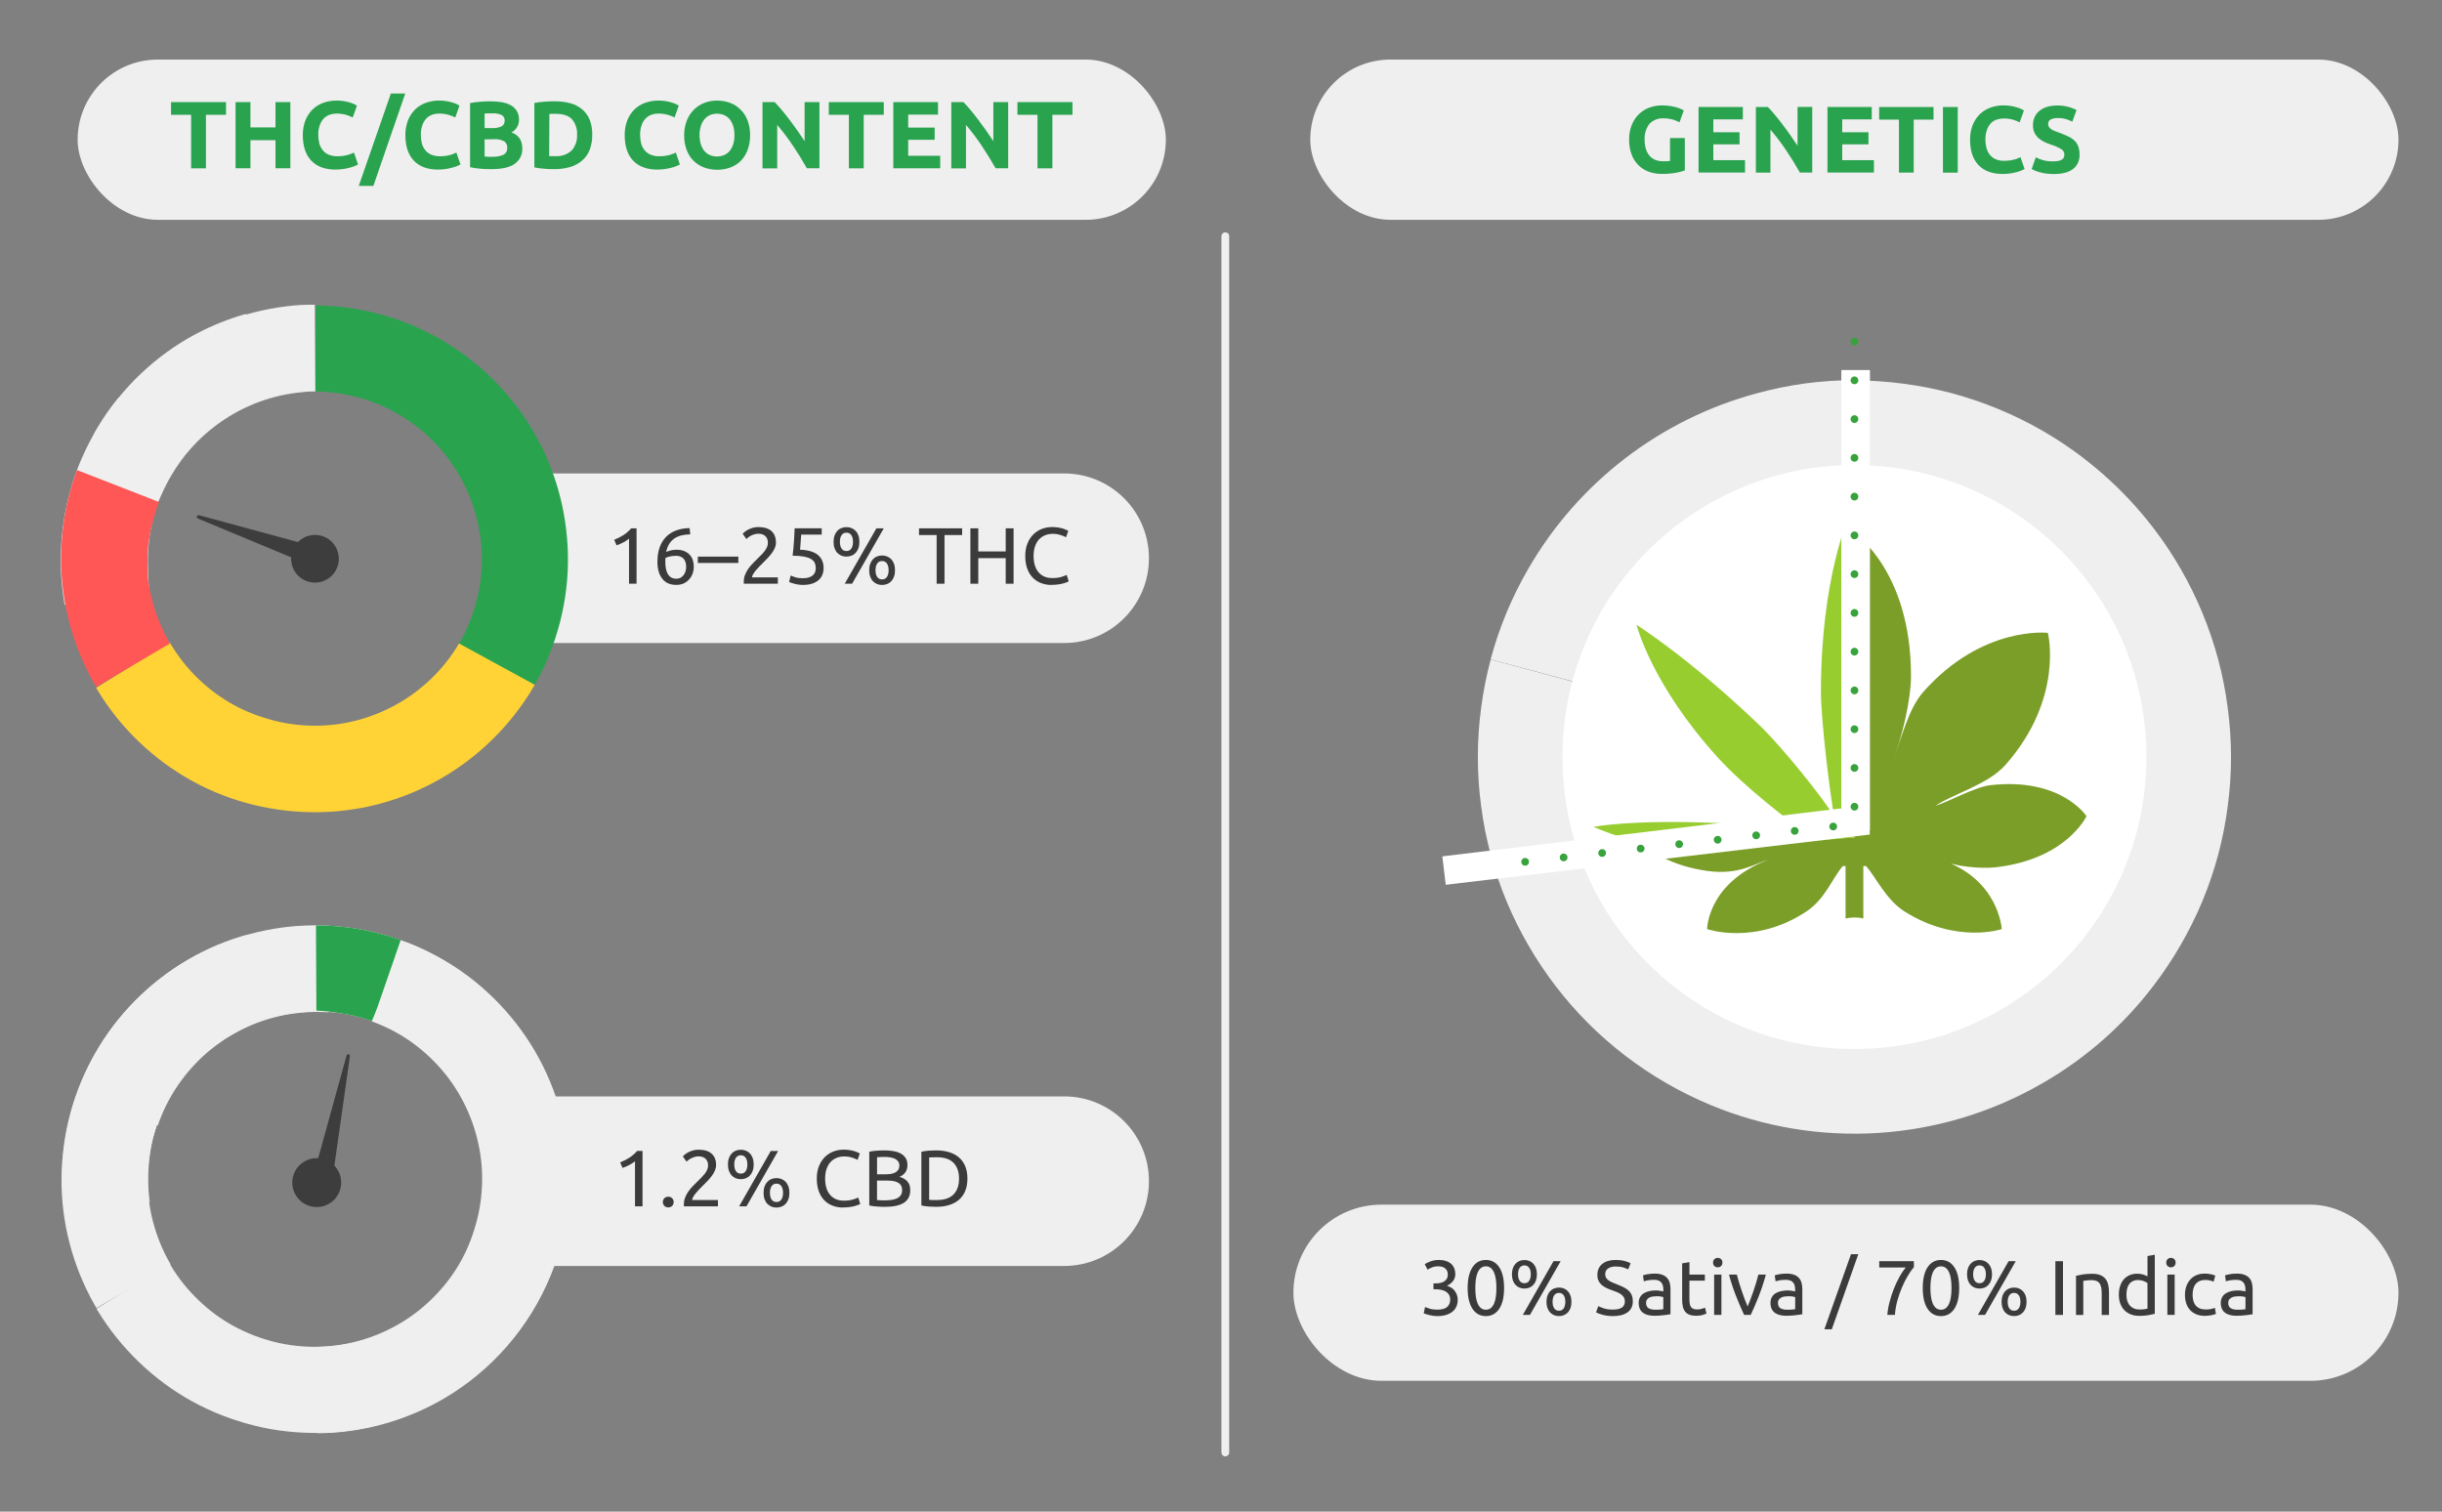 <?xml version="1.0" encoding="UTF-8"?>
<svg id="_Слой_1" data-name="Слой 1" xmlns="http://www.w3.org/2000/svg" width="630" height="390" xmlns:xlink="http://www.w3.org/1999/xlink" viewBox="0 0 630 390">
  <rect x="0" y="0" width="630" height="390" fill="#808080" stroke="none"/>
  <defs>
    <style>
      .cls-1 {
        clip-path: url(#clippath);
      }

      .cls-2, .cls-3, .cls-4 {
        fill: none;
      }

      .cls-2, .cls-5, .cls-6, .cls-7, .cls-8, .cls-9, .cls-10, .cls-11, .cls-12, .cls-13 {
        stroke-width: 0px;
      }

      .cls-14, .cls-11 {
        fill: #efefef;
      }

      .cls-15 {
        clip-path: url(#clippath-1);
      }

      .cls-16 {
        clip-path: url(#clippath-4);
      }

      .cls-17 {
        clip-path: url(#clippath-3);
      }

      .cls-18 {
        clip-path: url(#clippath-2);
      }

      .cls-19 {
        clip-path: url(#clippath-7);
      }

      .cls-20 {
        clip-path: url(#clippath-8);
      }

      .cls-21 {
        clip-path: url(#clippath-6);
      }

      .cls-22 {
        clip-path: url(#clippath-5);
      }

      .cls-23 {
        clip-path: url(#clippath-9);
      }

      .cls-3 {
        stroke: #efefef;
      }

      .cls-3, .cls-4 {
        stroke-linecap: round;
        stroke-linejoin: round;
        stroke-width: 2px;
      }

      .cls-4 {
        stroke: #38a23c;
        stroke-dasharray: 0 10;
      }

      .cls-5 {
        fill: #7b9e28;
      }

      .cls-6 {
        fill: #2aa34f;
      }

      .cls-7 {
        fill: #3b3b3b;
      }

      .cls-8 {
        fill: #3d3d3d;
      }

      .cls-9 {
        fill: #98cd30;
      }

      .cls-10 {
        fill: #fff;
      }

      .cls-12 {
        fill: #ffd335;
      }

      .cls-13 {
        fill: #ff5656;
      }
    </style>
    <clipPath id="clippath">
      <path class="cls-11" d="M81.65,347.51c5.68-.03,11.3-1.17,16.55-3.35,1.74-.73,3.44-1.58,5.07-2.53,1.63-.96,3.2-2.01,4.69-3.17,3-2.31,5.69-5,8-8,1.14-1.5,2.18-3.08,3.12-4.72.93-1.64,1.76-3.34,2.48-5.09,1.44-3.5,2.41-7.17,2.88-10.92.24-1.87.35-3.76.34-5.65,0-3.78-.52-7.55-1.53-11.2-.49-1.82-1.11-3.61-1.83-5.36-.73-1.74-1.58-3.43-2.53-5.06-.95-1.63-2.01-3.2-3.17-4.69-2.31-3-5-5.69-8-8-1.51-1.14-3.09-2.18-4.73-3.12-1.64-.94-3.34-1.76-5.09-2.48-3.49-1.45-7.17-2.42-10.92-2.88-1.89-.23-3.8-.32-5.71-.29-5.68.04-11.3,1.18-16.55,3.36-5.24,2.2-10,5.41-14,9.45-5.35,5.38-9.2,12.08-11.15,19.41-.45,1.83-.79,3.69-1,5.56-.24,1.87-.35,3.76-.34,5.65,0,1.89.14,3.78.39,5.65l-22,3c-.38-2.83-.58-5.69-.59-8.55-.09-11.49,2.86-22.8,8.54-32.79,1.42-2.48,2.99-4.87,4.72-7.15,1.74-2.27,3.62-4.43,5.63-6.46,2.01-2.03,4.15-3.93,6.41-5.68,4.52-3.51,9.49-6.41,14.77-8.63,5.29-2.19,10.83-3.7,16.5-4.49,2.83-.38,5.69-.58,8.55-.59,14.42-.04,28.45,4.65,39.94,13.35,2.27,1.74,4.43,3.62,6.46,5.63,4.07,4.03,7.59,8.57,10.48,13.51,2.88,4.94,5.1,10.25,6.6,15.77.76,2.76,1.33,5.57,1.72,8.4.38,2.83.58,5.69.59,8.55.04,5.74-.68,11.45-2.14,17-.73,2.76-1.64,5.48-2.73,8.12-5.47,13.35-15.17,24.52-27.62,31.8-4.95,2.88-10.25,5.1-15.78,6.6-5.52,1.52-11.22,2.3-16.94,2.3"/>
    </clipPath>
    <clipPath id="clippath-1">
      <path class="cls-2" d="M118.87,326.09c2.86-4.92,4.74-10.35,5.52-15.99.26-1.87.4-3.76.4-5.65,0-1.89-.11-3.78-.35-5.66-.24-1.87-.6-3.73-1.08-5.56-.48-1.83-1.08-3.62-1.78-5.38-1.44-3.49-3.33-6.79-5.61-9.8-2.28-3.02-4.95-5.72-7.94-8.04-1.5-1.16-3.07-2.21-4.7-3.15-4.91-2.86-10.33-4.74-15.96-5.52-1.87-.32-3.76-.52-5.66-.59-1.89.06-3.78.24-5.64.54-3.76.47-7.45,1.44-10.96,2.86-5.26,2.16-10.05,5.33-14.1,9.32-2.68,2.66-5,5.66-6.88,8.94-.95,1.62-1.8,3.31-2.54,5.04-.73,1.76-1.34,3.57-1.83,5.41-.5,1.82-.88,3.67-1.14,5.55-.26,1.87-.4,3.76-.4,5.65,0,1.89.11,3.78.35,5.66.47,3.76,1.44,7.45,2.86,10.96.72,1.75,1.55,3.45,2.49,5.1,1.88,3.28,4.17,6.31,6.83,9.01,1.33,1.34,2.74,2.59,4.23,3.75,1.5,1.15,3.07,2.21,4.7,3.15,1.62.95,3.31,1.8,5.04,2.54l-8.61,20.49c-2.63-1.11-5.19-2.4-7.65-3.84-4.95-2.89-9.49-6.42-13.5-10.51-2.01-2.03-3.89-4.2-5.61-6.48-1.73-2.28-3.31-4.66-4.72-7.15-1.42-2.48-2.67-5.05-3.76-7.7-4.35-10.65-5.82-22.25-4.27-33.64,1.59-11.39,6.11-22.16,13.14-31.27,5.28-6.79,11.84-12.48,19.31-16.74,2.48-1.42,5.06-2.68,7.7-3.77,10.64-4.36,22.25-5.83,33.64-4.26,2.83.39,5.63.97,8.38,1.73,5.53,1.48,10.83,3.71,15.76,6.62,2.46,1.43,4.82,3.03,7.07,4.78,2.26,1.75,4.41,3.65,6.42,5.68,4.02,4.07,7.49,8.66,10.32,13.63,2.86,4.96,5.03,10.29,6.47,15.83,2.21,8.32,2.73,16.99,1.55,25.51-.39,2.83-.97,5.63-1.73,8.38-1.48,5.53-3.71,10.83-6.62,15.76"/>
    </clipPath>
    <clipPath id="clippath-2">
      <path class="cls-2" d="M39.88,291.16c-.57,1.8-1.02,3.64-1.35,5.5-.33,1.86-.53,3.74-.61,5.63-.09,1.89-.05,3.78.11,5.66.16,1.88.45,3.75.85,5.6.82,3.69,2.13,7.26,3.87,10.61.87,1.68,1.85,3.3,2.93,4.85,1.09,1.54,2.27,3.02,3.55,4.41,1.28,1.39,2.64,2.7,4.08,3.92,1.44,1.22,2.97,2.34,4.56,3.36,1.6,1.02,3.27,1.93,5,2.72,1.71.8,3.48,1.48,5.28,2.05,1.8.57,3.63,1.02,5.49,1.35,1.86.33,3.74.53,5.63.61,1.89.09,3.78.05,5.66-.11,5.65-.5,11.15-2.1,16.18-4.73,1.68-.87,3.3-1.85,4.85-2.93,1.55-1.08,3.02-2.27,4.41-3.55,1.39-1.28,2.7-2.64,3.92-4.08,1.22-1.44,2.34-2.97,3.36-4.56,1.02-1.6,1.93-3.27,2.72-5,.78-1.72,1.45-3.48,2-5.28.57-1.8,1.02-3.63,1.35-5.49.33-1.86.54-3.74.62-5.63.08-1.89.05-3.78-.11-5.66-.68-7.57-3.32-14.83-7.66-21.06-1.08-1.55-2.27-3.02-3.55-4.41-2.55-2.79-5.46-5.24-8.64-7.28-1.6-1.02-3.27-1.93-5-2.72-1.71-.8-3.47-1.48-5.27-2.05-1.8-.57-3.64-1.02-5.5-1.35l3.95-21.85c2.81.51,5.59,1.19,8.32,2.05,2.73.86,5.4,1.89,8,3.1,2.59,1.2,5.1,2.58,7.51,4.12,4.82,3.08,9.22,6.78,13.08,11,1.93,2.11,3.72,4.34,5.37,6.68,1.64,2.35,3.12,4.8,4.43,7.34,3.98,7.62,6.42,15.96,7.16,24.53.46,5.7.2,11.44-.77,17.08-.49,2.81-1.16,5.59-2,8.32-1.71,5.46-4.14,10.67-7.22,15.5-3.08,4.82-6.78,9.22-11,13.08-2.11,1.93-4.34,3.72-6.68,5.37-4.71,3.28-9.82,5.93-15.2,7.9-2.68.99-5.43,1.79-8.22,2.41-5.58,1.24-11.29,1.73-17,1.46-5.72-.24-11.39-1.24-16.84-3-2.73-.85-5.41-1.88-8-3.09-5.19-2.41-10.04-5.51-14.41-9.21-2.19-1.84-4.25-3.82-6.18-5.93-1.93-2.1-3.73-4.33-5.37-6.67-3.3-4.68-5.98-9.77-7.98-15.14-.99-2.68-1.79-5.43-2.41-8.22-1.24-5.58-1.73-11.29-1.46-17,.24-5.72,1.24-11.39,3-16.84"/>
    </clipPath>
    <clipPath id="clippath-3">
      <path class="cls-2" d="M121.99,289.4c-1.3-3.55-3.06-6.92-5.25-10-1.09-1.54-2.28-3.01-3.56-4.4-2.56-2.79-5.48-5.22-8.68-7.23-1.61-1.01-3.28-1.91-5-2.7-1.72-.78-3.48-1.45-5.28-2-1.81-.56-3.65-1-5.51-1.32-1.86-.32-3.74-.52-5.63-.6-3.27-.13-2.16-.17-5.66.14-1.88.17-3.75.46-5.59.88-1.84.43-3.65.97-5.42,1.62-1.77.62-3.49,1.36-5.16,2.21-1.67.9-3.29,1.9-4.83,3-1.55,1.09-3.02,2.28-4.41,3.56-1.39,1.28-2.69,2.65-3.9,4.1-1.21,1.45-2.31,2.98-3.32,4.58-1.01,1.61-1.91,3.28-2.7,5-.78,1.72-1.45,3.48-2,5.28-.57,1.79-1.03,3.63-1.36,5.48-.32,1.86-.52,3.74-.6,5.63-.07,1.89-.03,3.78.14,5.66.17,1.88.47,3.75.88,5.59.43,1.84.97,3.65,1.62,5.42,1.3,3.55,3.06,6.92,5.25,10,1.09,1.54,2.28,3.01,3.56,4.4,2.56,2.79,5.48,5.22,8.68,7.23,1.61,1.01,3.28,1.91,5,2.7,3.42,1.6,7.05,2.73,10.77,3.37,1.86.32,3.74.52,5.62.6,1.89.07,3.78.03,5.67-.14,1.88-.17,3.75-.46,5.59-.88,3.68-.85,7.24-2.17,10.6-3.91l10.34,19.67c-7.61,4.01-15.94,6.47-24.51,7.26-2.85.26-5.71.32-8.57.2-2.86-.12-5.7-.42-8.52-.91-2.82-.48-5.6-1.15-8.33-2-2.73-.85-5.4-1.89-8-3.09-5.2-2.39-10.06-5.45-14.46-9.11-2.2-1.83-4.27-3.8-6.21-5.91-1.94-2.1-3.74-4.33-5.38-6.67-6.64-9.39-10.69-20.36-11.74-31.81-.26-2.85-.32-5.71-.2-8.57.12-2.86.42-5.7.9-8.52.48-2.82,1.15-5.6,2-8.33.86-2.73,1.88-5.4,3.08-8,1.2-2.59,2.57-5.11,4.09-7.53,1.52-2.41,3.19-4.73,5-6.93,1.83-2.2,3.8-4.27,5.91-6.21,2.1-1.93,4.32-3.73,6.66-5.37,2.34-1.65,4.77-3.14,7.3-4.48,7.61-4.01,15.94-6.47,24.51-7.26,2.85-.26,5.71-.32,8.57-.2,2.86.12,5.7.42,8.52.91,2.82.48,5.6,1.15,8.33,2,5.47,1.72,10.7,4.13,15.56,7.19,2.42,1.52,4.74,3.19,6.94,5,2.2,1.83,4.27,3.8,6.21,5.91,1.94,2.1,3.74,4.33,5.38,6.67,1.65,2.34,3.14,4.77,4.48,7.3,1.32,2.54,2.48,5.15,3.47,7.84"/>
    </clipPath>
    <clipPath id="clippath-4">
      <polygon class="cls-2" points="478.42 123.44 478.42 216.07 407.89 220.7 503.27 340.23 570.83 142.87 478.42 123.44"/>
    </clipPath>
    <clipPath id="clippath-5">
      <polygon class="cls-2" points="478.42 119.98 478.42 216.07 405.71 222.35 420.29 283.45 389.78 208.61 408.12 138.5 478.42 119.98"/>
    </clipPath>
    <clipPath id="clippath-6">
      <path class="cls-2" d="M118.07,166.66c1.96-3.23,3.48-6.71,4.52-10.35.53-1.81.93-3.66,1.22-5.53.29-1.87.45-3.75.48-5.64.04-1.89-.05-3.78-.27-5.66-.42-3.77-1.34-7.47-2.71-11-.69-1.76-1.5-3.47-2.42-5.12-1.82-3.31-4.08-6.37-6.7-9.1-1.31-1.36-2.71-2.63-4.18-3.81-1.48-1.18-3.04-2.26-4.66-3.23-1.61-.97-3.28-1.84-5-2.6-1.73-.76-3.51-1.39-5.33-1.91-3.63-1.06-7.39-1.63-11.17-1.7-1.89-.04-3.78.05-5.66.27-3.77.42-7.47,1.33-11,2.71-3.52,1.39-6.84,3.23-9.89,5.47-3.06,2.23-5.8,4.86-8.15,7.83-1.18,1.48-2.25,3.04-3.22,4.66-2.93,4.87-4.88,10.26-5.74,15.88-.29,1.87-.45,3.75-.48,5.64-.04,1.89.05,3.78.27,5.66.42,3.77,1.33,7.47,2.71,11,1.4,3.52,3.23,6.84,5.47,9.89,1.12,1.52,2.34,2.97,3.65,4.33,2.62,2.72,5.59,5.08,8.84,7,1.61.97,3.28,1.85,5,2.61l-8.89,20.37c-5.24-2.31-10.16-5.28-14.65-8.83-6.72-5.37-12.31-12.01-16.47-19.54-1.38-2.5-2.6-5.09-3.65-7.75-4.2-10.7-5.51-22.33-3.8-33.7,1.75-11.36,6.42-22.08,13.57-31.08,3.58-4.48,7.74-8.45,12.37-11.82,2.3-1.7,4.71-3.24,7.21-4.62,10.07-5.54,21.42-8.36,32.91-8.18,2.86.06,5.71.3,8.54.73,2.83.43,5.62,1.04,8.36,1.85,5.51,1.56,10.78,3.86,15.67,6.84,2.44,1.47,4.78,3.1,7,4.88,6.74,5.35,12.35,11.98,16.52,19.5,4.17,7.53,6.8,15.8,7.76,24.35.66,5.68.56,11.43-.31,17.09-.43,2.83-1.04,5.62-1.85,8.37-1.56,5.51-3.86,10.78-6.84,15.67"/>
    </clipPath>
    <clipPath id="clippath-7">
      <path class="cls-2" d="M39.92,130.96c-.57,1.8-1.02,3.64-1.36,5.5-.32,1.86-.52,3.74-.61,5.62-.08,1.89-.05,3.78.11,5.67.33,3.76,1.15,7.46,2.45,11,.65,1.77,1.41,3.5,2.28,5.18.87,1.68,1.85,3.29,2.93,4.84,1.08,1.55,2.27,3.02,3.54,4.42,1.28,1.39,2.64,2.7,4.09,3.91,1.44,1.22,2.97,2.34,4.56,3.36,1.61,1.02,3.28,1.93,5,2.73,1.71.78,3.48,1.45,5.28,2,3.6,1.16,7.35,1.84,11.13,2,1.89.09,3.78.05,5.66-.11,3.76-.33,7.46-1.15,11-2.45,1.77-.65,3.5-1.41,5.18-2.28,1.68-.87,3.3-1.85,4.85-2.93,1.54-1.09,3.02-2.27,4.41-3.54,2.79-2.55,5.23-5.46,7.27-8.65,1.02-1.61,1.93-3.28,2.73-5,3.19-6.89,4.54-14.5,3.9-22.07-.33-3.76-1.15-7.46-2.45-11-.65-1.77-1.41-3.5-2.28-5.18-.86-1.68-1.84-3.29-2.92-4.84-1.09-1.55-2.28-3.02-3.55-4.42-6.45-7.01-15.01-11.72-24.39-13.4l3.87-21.88c2.82.5,5.6,1.18,8.32,2.05,5.47,1.72,10.68,4.17,15.5,7.27,2.41,1.54,4.71,3.23,6.89,5.08,2.19,1.84,4.26,3.82,6.19,5.93,3.88,4.21,7.17,8.92,9.8,14,1.32,2.53,2.47,5.15,3.45,7.84.98,2.69,1.79,5.44,2.41,8.23,1.23,5.58,1.72,11.29,1.46,17-.12,2.86-.43,5.7-.93,8.52-.5,2.82-1.18,5.6-2.05,8.32-1.7,5.48-4.13,10.71-7.22,15.55-3.09,4.81-6.79,9.21-11,13.08-6.34,5.82-13.77,10.34-21.86,13.3-2.69.98-5.44,1.78-8.23,2.41-2.79.61-5.62,1.04-8.47,1.29-2.85.25-5.71.3-8.56.17-2.86-.12-5.7-.43-8.52-.93-2.81-.48-5.59-1.15-8.32-2-2.73-.86-5.4-1.89-8-3.09-2.59-1.21-5.1-2.59-7.51-4.13-2.41-1.54-4.72-3.23-6.9-5.08-4.38-3.68-8.27-7.92-11.56-12.61-3.27-4.7-5.92-9.79-7.88-15.17-.98-2.69-1.78-5.44-2.4-8.23-.62-2.79-1.06-5.62-1.3-8.47-.24-2.85-.3-5.71-.17-8.57.12-2.85.43-5.7.93-8.51.48-2.81,1.15-5.59,2-8.32"/>
    </clipPath>
    <clipPath id="clippath-8">
      <path class="cls-2" d="M81.5,187.26c1.89,0,3.78-.14,5.65-.38,1.87-.26,3.73-.64,5.55-1.14,3.65-.98,7.16-2.45,10.42-4.36,3.27-1.91,6.27-4.24,8.93-6.93,1.33-1.34,2.58-2.76,3.72-4.27,1.14-1.5,2.18-3.08,3.12-4.72.93-1.64,1.76-3.34,2.48-5.09,2.87-7.03,3.85-14.69,2.83-22.22-.76-5.64-2.63-11.08-5.5-16-.95-1.63-2.01-3.2-3.17-4.69-1.16-1.49-2.41-2.91-3.75-4.24-1.34-1.33-2.77-2.57-4.27-3.72-1.51-1.14-3.09-2.18-4.73-3.12-3.29-1.87-6.8-3.31-10.45-4.29-1.83-.48-3.68-.84-5.56-1.07-1.87-.24-3.76-.35-5.65-.34-5.68.04-11.3,1.18-16.55,3.36-1.75.74-3.44,1.6-5.07,2.57-1.63.96-3.2,2.02-4.69,3.18-1.49,1.16-2.91,2.41-4.24,3.75-4,4.04-7.16,8.82-9.32,14.07-1.42,3.5-2.37,7.17-2.83,10.92-.24,1.87-.35,3.76-.34,5.65.01,1.89.14,3.78.39,5.65l-22,3c-.38-2.83-.58-5.69-.59-8.55-.06-8.6,1.59-17.13,4.87-25.09,1.09-2.64,2.35-5.22,3.76-7.7,1.42-2.48,2.99-4.87,4.72-7.15,3.46-4.55,7.5-8.63,12-12.14,2.26-1.76,4.63-3.36,7.1-4.81,7.44-4.31,15.65-7.13,24.17-8.31,2.83-.38,5.69-.58,8.55-.59,2.86-.02,5.71.15,8.55.51,2.83.35,5.63.89,8.38,1.61,2.77.73,5.48,1.64,8.13,2.73,7.97,3.25,15.21,8.06,21.31,14.13,2.03,2.01,3.93,4.15,5.68,6.41,1.75,2.26,3.36,4.63,4.8,7.1,2.88,4.94,5.1,10.25,6.6,15.77.76,2.76,1.33,5.57,1.72,8.4.38,2.83.58,5.68.59,8.54.04,5.74-.68,11.45-2.14,17-2.23,8.3-6.05,16.08-11.25,22.92-5.2,6.85-11.69,12.63-19.1,17-2.47,1.44-5.03,2.72-7.67,3.82-2.64,1.1-5.35,2.03-8.11,2.78-2.76.75-5.56,1.33-8.39,1.72-2.83.38-5.69.57-8.55.58"/>
    </clipPath>
    <clipPath id="clippath-9">
      <path class="cls-2" d="M121.84,129.14c-1.97-5.33-4.96-10.23-8.81-14.41-1.28-1.39-2.65-2.69-4.1-3.9-1.45-1.21-2.98-2.31-4.58-3.32-1.61-1.01-3.28-1.91-5-2.7-1.72-.78-3.48-1.45-5.28-2-1.81-.56-3.65-1-5.51-1.32-1.86-.32-3.74-.52-5.63-.6-1.89-.07-3.78-.03-5.66.14-1.88.17-3.75.47-5.59.88-1.84.43-3.65.97-5.42,1.62-1.77.65-3.51,1.41-5.18,2.29-1.67.9-3.29,1.9-4.83,3-1.54,1.09-3.02,2.28-4.41,3.55-1.39,1.29-2.69,2.66-3.9,4.11-4.51,5.88-7.14,12.46-9.01,19.88-.78,4.41-.98,5.72-.83,11.75.05,1.89.46,3.75.88,5.6.85,3.68,2.17,7.24,3.91,10.6.89,1.67,1.9,3.28,3,4.82,1.08,1.52,2.26,2.97,3.53,4.33,1.28,1.39,2.65,2.7,4.1,3.91,2.91,2.41,6.13,4.42,9.56,6,1.71.78,3.48,1.45,5.28,2,1.81.56,3.65,1,5.51,1.32,1.86.32,3.74.52,5.62.59,3.78.17,7.57-.17,11.26-1,3.68-.85,7.24-2.17,10.6-3.91l10.34,19.67c-5.06,2.64-10.44,4.63-16,5.92-2.79.63-5.61,1.07-8.46,1.33-2.85.25-5.71.32-8.57.21-2.86-.12-5.7-.42-8.52-.91-2.82-.48-5.6-1.15-8.33-2-5.46-1.71-10.68-4.13-15.53-7.18-2.42-1.51-4.73-3.18-6.93-5-2.2-1.83-4.27-3.8-6.21-5.91-1.94-2.1-3.74-4.33-5.38-6.67-6.64-9.39-10.69-20.36-11.74-31.81-.26-2.85-.32-5.71-.2-8.57.12-2.86.42-5.7.9-8.52.48-2.82,1.15-5.6,2-8.33.86-2.73,1.88-5.4,3.08-8,1.2-2.59,2.57-5.11,4.09-7.53,1.52-2.41,3.19-4.73,5-6.93,1.83-2.2,3.81-4.28,5.91-6.22,2.09-1.91,4.3-3.68,6.62-5.31,2.33-1.65,4.77-3.15,7.3-4.48,7.61-4.01,15.94-6.47,24.51-7.26,2.85-.26,5.71-.32,8.57-.2,2.86.12,5.7.42,8.52.9,2.82.48,5.6,1.15,8.33,2,2.73.86,5.4,1.88,8,3.08,2.59,1.2,5.1,2.57,7.52,4.09,2.42,1.51,4.74,3.18,6.94,5,2.2,1.83,4.27,3.8,6.21,5.91,1.94,2.1,3.74,4.33,5.38,6.67,1.65,2.34,3.14,4.77,4.48,7.3,1.32,2.54,2.48,5.15,3.47,7.84"/>
    </clipPath>
  </defs>
  <rect class="cls-11" x="333.68" y="310.8" width="285.09" height="45.45" rx="22.72" ry="22.72"/>
  <path class="cls-11" d="M45.82,108.42c-5.08-1.94-10.19-3.77-15.19-5.87-1.05,1.29-2.06,2.62-3.01,3.98-1.65,2.37-3.14,4.85-4.47,7.42-1.34,2.57-2.51,5.22-3.52,7.94-1.95,5.45-3.2,11.13-3.71,16.89-.5,5.66-.26,11.36.71,16.96.05.09.04.21.06.31l21.85-3.89c-.25-1.9-.37-3.81-.36-5.73-.07-1.92-.02-3.84.16-5.75.48-5.73,2.1-11.3,4.76-16.4.88-1.69,1.87-3.33,2.95-4.9,1.98-2.84,4.3-5.41,6.88-7.7-2.28-1.19-4.63-2.3-7.13-3.26Z"/>
  <g>
    <path class="cls-14" d="M81.65,347.51c5.68-.03,11.3-1.17,16.55-3.35,1.74-.73,3.44-1.58,5.07-2.53,1.63-.96,3.2-2.01,4.69-3.17,3-2.31,5.69-5,8-8,1.14-1.5,2.18-3.08,3.12-4.72.93-1.64,1.76-3.34,2.48-5.09,1.44-3.5,2.41-7.17,2.88-10.92.24-1.87.35-3.76.34-5.65,0-3.78-.52-7.55-1.53-11.2-.49-1.82-1.11-3.61-1.83-5.36-.73-1.74-1.58-3.43-2.53-5.06-.95-1.63-2.01-3.2-3.17-4.69-2.31-3-5-5.69-8-8-1.51-1.14-3.09-2.18-4.73-3.12-1.64-.94-3.34-1.76-5.09-2.48-3.49-1.45-7.17-2.42-10.92-2.88-1.89-.23-3.8-.32-5.71-.29-5.68.04-11.3,1.18-16.55,3.36-5.24,2.2-10,5.41-14,9.45-5.35,5.38-9.2,12.08-11.15,19.41-.45,1.83-.79,3.69-1,5.56-.24,1.87-.35,3.76-.34,5.65,0,1.89.14,3.78.39,5.65l-22,3c-.38-2.83-.58-5.69-.59-8.55-.09-11.49,2.86-22.8,8.54-32.79,1.42-2.48,2.99-4.87,4.72-7.15,1.74-2.27,3.62-4.43,5.63-6.46,2.01-2.03,4.15-3.93,6.41-5.68,4.52-3.51,9.49-6.41,14.77-8.63,5.29-2.19,10.83-3.7,16.5-4.49,2.83-.38,5.69-.58,8.55-.59,14.42-.04,28.45,4.65,39.94,13.35,2.27,1.74,4.43,3.62,6.46,5.63,4.07,4.03,7.59,8.57,10.48,13.51,2.88,4.94,5.1,10.25,6.6,15.77.76,2.76,1.33,5.57,1.72,8.4.38,2.83.58,5.69.59,8.55.04,5.74-.68,11.45-2.14,17-.73,2.76-1.64,5.48-2.73,8.12-5.47,13.35-15.17,24.52-27.62,31.8-4.95,2.88-10.25,5.1-15.78,6.6-5.52,1.52-11.22,2.3-16.94,2.3"/>
    <g class="cls-1">
      <polygon class="cls-11" points="16.91 267.9 81.44 305.34 70.7 265.78 60.47 230.62 16.91 267.9"/>
    </g>
  </g>
  <path class="cls-11" d="M140.92,122.15h133.62c12.08,0,21.87,9.79,21.87,21.87h0c0,12.08-9.79,21.88-21.87,21.88h-133.62v-43.75Z"/>
  <path class="cls-11" d="M140.92,282.87h133.62c12.08,0,21.87,9.79,21.87,21.87h0c0,12.08-9.79,21.88-21.87,21.88h-133.62v-43.75Z"/>
  <rect class="cls-11" x="135.86" y="128.34" width="109.71" height="30.19" rx="4.41" ry="4.41"/>
  <rect class="cls-11" x="135.86" y="289.2" width="109.71" height="30.19" rx="4.41" ry="4.41"/>
  <path class="cls-11" d="M69.08,240.08c-2.8.55-5.57,1.28-8.28,2.19-13.66,4.63-25.41,13.61-33.47,25.57-1.6,2.37-3.04,4.84-4.31,7.4-1.23,2.47-2.29,5.02-3.2,7.62,0,.1-.07.2-.1.29l21,7.2c.61-1.79,1.33-3.54,2.18-5.23.84-1.69,1.79-3.33,2.85-4.89,2.11-3.13,4.62-5.98,7.46-8.48,1.43-1.24,2.94-2.38,4.51-3.43,1.58-1.04,3.22-1.98,4.91-2.82,3.39-1.67,6.99-2.89,10.7-3.61,1.86-.36,3.73-.6,5.62-.72,1.88-.12,3.78-.12,5.66,0l1.54-22.17c-2.86-.19-5.72-.19-8.58,0-2.85.18-5.69.54-8.49,1.08Z"/>
  <g class="cls-15">
    <polygon class="cls-6" points="81.33 201.5 173.84 299.21 107.45 230.73 81.84 304.78 81.33 201.5"/>
  </g>
  <g class="cls-18">
    <polygon class="cls-11" points="78.26 304.33 -11.24 360.21 184.55 403.89 181.57 256.29 116.64 215.49 78.26 304.33"/>
  </g>
  <g class="cls-17">
    <path class="cls-11" d="M81.57,305.51L-9.19,252.51s25.34,98.6,26.26,100.34,2.39-12.16,2.39-12.16l59.7-35.19"/>
  </g>
  <path class="cls-8" d="M82.02,299.08l7.39-26.74c.05-.24.28-.39.52-.34.24.05.39.28.34.52h0l-4.09,28.82-4.16-2.26Z"/>
  <rect class="cls-11" x="20.03" y="15.37" width="280.74" height="41.34" rx="20.67" ry="20.67"/>
  <rect class="cls-11" x="338.03" y="15.37" width="280.74" height="41.34" rx="20.67" ry="20.67"/>
  <g>
    <path class="cls-6" d="M429.32,30.54c-1.44-.13-2.87.41-3.85,1.48-.85,1.17-1.26,2.6-1.18,4.04-.01.76.09,1.53.29,2.26.17.63.47,1.21.86,1.73.39.49.89.88,1.47,1.14.64.28,1.34.42,2.05.41h1.09c.27-.01.53-.05.79-.09v-5.9h3.82v8.37c-.72.25-1.45.44-2.2.58-1.23.22-2.48.32-3.74.3-1.18.02-2.35-.18-3.45-.59-1-.37-1.91-.96-2.65-1.73-.77-.78-1.36-1.73-1.73-2.76-.42-1.2-.62-2.47-.6-3.74-.03-1.28.2-2.56.66-3.75.41-1.04,1.02-1.99,1.8-2.78.77-.76,1.69-1.35,2.7-1.73,1.06-.39,2.18-.59,3.31-.59.73,0,1.45.05,2.17.16.56.09,1.11.22,1.66.37.39.11.78.25,1.15.42.3.15.52.27.65.35l-1.1,3.06c-.57-.3-1.18-.54-1.8-.73-.71-.19-1.44-.29-2.17-.28Z"/>
    <path class="cls-6" d="M438.2,44.53v-16.93h11.43v3.2h-7.62v3.32h6.77v3.12h-6.77v4.08h8.18v3.19h-11.99Z"/>
    <path class="cls-6" d="M464.35,44.53c-1.09-1.93-2.27-3.85-3.54-5.74-1.25-1.86-2.6-3.64-4.06-5.34v11.08h-3.76v-16.93h3.09c.54.54,1.13,1.2,1.78,1.99s1.32,1.61,1.99,2.5,1.35,1.8,2.01,2.75,1.29,1.87,1.88,2.75v-10h3.79v16.93h-3.19Z"/>
    <path class="cls-6" d="M471.46,44.53v-16.93h11.43v3.2h-7.62v3.32h6.77v3.12h-6.77v4.08h8.18v3.19h-11.99Z"/>
    <path class="cls-6" d="M498.82,27.61v3.25h-5.11v13.67h-3.81v-13.67h-5.11v-3.25h14.03Z"/>
    <path class="cls-6" d="M501.25,27.61h3.82v16.93h-3.82v-16.93Z"/>
    <path class="cls-6" d="M516.7,44.88c-2.76,0-4.85-.77-6.29-2.3-1.44-1.53-2.16-3.71-2.16-6.53-.02-1.28.2-2.55.66-3.75.41-1.04,1.02-1.99,1.8-2.79.78-.76,1.71-1.35,2.74-1.73,1.11-.4,2.28-.6,3.45-.59.66,0,1.31.05,1.96.16.52.09,1.03.22,1.54.37.38.11.74.25,1.1.42.29.15.51.27.64.35l-1.1,3.08c-.58-.3-1.19-.54-1.82-.72-.77-.2-1.56-.3-2.36-.28-.59,0-1.17.1-1.73.28-.56.19-1.07.51-1.49.92-.47.5-.82,1.08-1.04,1.73-.28.8-.41,1.65-.39,2.49,0,.74.08,1.47.26,2.18.16.63.46,1.22.86,1.73.39.5.89.89,1.46,1.16.71.3,1.47.45,2.24.42.5,0,1-.03,1.49-.09.4-.06.79-.13,1.17-.23.29-.08.58-.18.86-.3l.71-.32,1.05,3.06c-.71.39-1.48.68-2.27.86-1.09.28-2.22.42-3.35.41Z"/>
    <path class="cls-6" d="M529.83,41.62c.45,0,.89-.03,1.33-.13.31-.07.6-.19.86-.37.2-.14.35-.32.44-.54.08-.23.12-.47.12-.71,0-.57-.3-1.09-.79-1.38-.84-.51-1.74-.91-2.68-1.18-.58-.2-1.13-.43-1.66-.67-.54-.24-1.05-.57-1.49-.96-.44-.39-.81-.86-1.07-1.39-.3-.62-.44-1.3-.41-1.99-.02-.73.13-1.45.43-2.11.28-.62.71-1.17,1.25-1.6.58-.47,1.24-.81,1.95-1.02.84-.24,1.71-.36,2.59-.35,1.74-.03,3.46.37,5.01,1.17l-1.08,3c-.51-.26-1.04-.47-1.58-.65-.68-.2-1.38-.3-2.09-.28-.68-.05-1.35.08-1.96.38-.4.25-.64.69-.6,1.17,0,.28.07.55.22.78.17.23.38.43.62.58.29.18.6.33.92.46.35.14.74.28,1.17.43.86.33,1.64.65,2.3.97.6.28,1.15.65,1.62,1.1.42.43.73.95.93,1.51.22.67.33,1.37.31,2.08.07,1.42-.54,2.79-1.66,3.67-1.1.86-2.78,1.31-5.01,1.31-.68,0-1.36-.04-2.03-.14-.54-.07-1.07-.18-1.6-.33-.41-.11-.81-.25-1.2-.41-.3-.12-.58-.26-.86-.41l1.07-3.03c.59.31,1.22.56,1.86.74.9.24,1.83.34,2.75.31Z"/>
  </g>
  <circle class="cls-8" cx="81.71" cy="305.11" r="6.31"/>
  <line class="cls-3" x1="316.11" y1="60.94" x2="316.11" y2="374.74"/>
  <g>
    <path class="cls-6" d="M58.31,26.34v3.28h-5.18v13.81h-3.82v-13.81h-5.18v-3.28h14.17Z"/>
    <path class="cls-6" d="M71.07,26.34h3.84v17.07h-3.84v-7.24h-6.46v7.24h-3.84v-17.07h3.84v6.53h6.46v-6.53Z"/>
    <path class="cls-6" d="M86.64,43.76c-2.77,0-4.89-.78-6.34-2.31s-2.18-3.74-2.18-6.58c-.02-1.29.21-2.58.66-3.79.41-1.05,1.03-2,1.82-2.81.79-.77,1.73-1.36,2.76-1.73,1.11-.4,2.28-.6,3.45-.6.66,0,1.32.05,1.98.16.52.09,1.04.21,1.55.37.38.11.75.26,1.11.43.22.1.43.22.64.35l-1.09,3.06c-.59-.3-1.2-.54-1.84-.72-.78-.2-1.58-.3-2.38-.29-.59,0-1.17.1-1.73.29-.56.2-1.08.53-1.5.95-.47.49-.82,1.08-1.04,1.73-.29.81-.42,1.66-.4,2.51,0,.74.08,1.48.26,2.2.16.63.46,1.22.86,1.73.4.51.92.91,1.52,1.17.71.3,1.49.45,2.26.43.5,0,1-.03,1.5-.09.4-.06.79-.14,1.18-.24.31-.08.62-.18.91-.3l.72-.32,1.05,3.07c-.72.39-1.49.68-2.29.86-1.13.3-2.29.45-3.46.45Z"/>
    <path class="cls-6" d="M96.32,47.97h-3.77l8.29-23.85h3.71l-8.23,23.85Z"/>
    <path class="cls-6" d="M113.1,43.76c-2.78,0-4.89-.78-6.34-2.31s-2.18-3.74-2.18-6.58c-.02-1.29.21-2.58.66-3.79.41-1.05,1.03-2,1.82-2.81.79-.77,1.73-1.36,2.76-1.73,1.11-.4,2.28-.6,3.45-.6.66,0,1.32.05,1.98.16.53.09,1.04.22,1.55.37.38.11.75.26,1.1.43.22.1.43.22.64.35l-1.09,3.06c-.59-.3-1.2-.54-1.84-.72-.77-.2-1.57-.3-2.37-.29-.59,0-1.17.1-1.73.29-.56.2-1.08.53-1.5.95-.46.5-.82,1.08-1.04,1.73-.28.81-.42,1.66-.4,2.51,0,.74.08,1.48.26,2.2.17.63.46,1.22.86,1.73.4.51.92.91,1.52,1.17.72.3,1.49.45,2.27.43.5,0,1-.03,1.5-.09.4-.06.79-.14,1.18-.24.3-.08.58-.18.86-.3l.72-.32,1.06,3.07c-.72.39-1.49.68-2.3.86-1.11.3-2.26.45-3.42.45Z"/>
    <path class="cls-6" d="M126.96,43.64c-.93,0-1.86,0-2.8-.09-.97-.07-1.94-.21-2.89-.41v-16.55c.86-.16,1.72-.27,2.59-.34.93-.08,1.8-.11,2.59-.11,1,0,2.01.07,3,.23.83.13,1.63.4,2.36.8.63.36,1.16.87,1.54,1.49.39.69.58,1.48.55,2.28,0,1.36-.76,2.61-1.97,3.23.91.28,1.7.87,2.22,1.67.4.73.6,1.56.59,2.39.1,1.6-.65,3.13-1.96,4.04-1.29.9-3.23,1.36-5.81,1.36ZM125.02,33.04h1.87c.87.06,1.74-.09,2.54-.46.51-.3.8-.87.76-1.46.05-.6-.26-1.17-.79-1.46-.73-.32-1.52-.46-2.31-.41h-1.06c-.38,0-.72,0-1.01.06v3.73ZM125.02,35.97v4.41c.28,0,.58.06.91.07s.68,0,1.08,0c.95.04,1.9-.13,2.79-.49.7-.32,1.12-1.05,1.05-1.82.07-.69-.26-1.37-.86-1.73-.79-.38-1.66-.55-2.54-.5l-2.43.06Z"/>
    <path class="cls-6" d="M152.78,34.87c.03,1.32-.2,2.64-.68,3.87-.43,1.05-1.1,1.99-1.96,2.73-.91.76-1.96,1.31-3.1,1.63-1.33.38-2.7.56-4.08.54-.69,0-1.49,0-2.42-.09-.9-.06-1.8-.18-2.68-.36v-16.63c.92-.17,1.84-.28,2.77-.34.96-.06,1.79-.09,2.48-.09,1.34-.01,2.68.15,3.98.49,1.12.29,2.17.82,3.06,1.55.87.73,1.55,1.66,1.98,2.71.48,1.27.7,2.62.66,3.97ZM141.67,40.28h1.49c1.58.14,3.14-.39,4.32-1.45.97-1.1,1.47-2.55,1.39-4.01.11-1.48-.37-2.94-1.33-4.07-.89-.93-2.29-1.39-4.21-1.38h-.81c-.28,0-.54,0-.79.06l-.05,10.85Z"/>
    <path class="cls-6" d="M169.68,43.76c-2.77,0-4.89-.78-6.34-2.31s-2.18-3.74-2.18-6.58c-.02-1.29.2-2.58.66-3.79.41-1.05,1.03-2,1.82-2.81.78-.77,1.73-1.36,2.76-1.73,1.11-.4,2.28-.6,3.45-.6.66,0,1.32.05,1.97.16.53.09,1.04.21,1.55.37.38.12.75.26,1.11.43.22.1.43.22.64.35l-1.1,3.06c-.58-.3-1.2-.54-1.83-.72-.78-.2-1.58-.3-2.38-.29-.59,0-1.17.1-1.73.29-.56.2-1.08.53-1.5.95-.47.49-.82,1.08-1.04,1.73-.29.81-.42,1.66-.4,2.51,0,.74.08,1.48.26,2.2.16.63.46,1.22.86,1.73.4.51.92.91,1.52,1.17.71.3,1.49.45,2.26.43.5,0,1-.03,1.5-.09.4-.06.79-.14,1.18-.24.31-.08.62-.18.91-.3l.72-.32,1.05,3.07c-.72.39-1.49.68-2.29.86-1.13.3-2.29.45-3.46.45Z"/>
    <path class="cls-6" d="M193.51,34.87c.03,1.31-.19,2.62-.65,3.85-.39,1.06-1,2.02-1.79,2.83-.77.75-1.69,1.32-2.7,1.68-1.08.39-2.21.58-3.36.57-1.13,0-2.25-.19-3.31-.57-1.01-.37-1.93-.94-2.71-1.68-.8-.79-1.42-1.74-1.82-2.79-.46-1.23-.69-2.54-.66-3.85-.03-1.32.21-2.63.69-3.86.42-1.05,1.05-2,1.86-2.8.77-.76,1.7-1.35,2.71-1.73,1.04-.38,2.14-.58,3.25-.57,1.12,0,2.24.19,3.3.57,1.02.37,1.94.96,2.71,1.73.8.79,1.42,1.75,1.82,2.8.46,1.22.69,2.51.66,3.82ZM180.47,34.87c0,.77.1,1.53.31,2.26.18.62.47,1.21.86,1.73.38.48.86.86,1.42,1.12,1.22.53,2.61.53,3.83,0,.56-.26,1.05-.64,1.42-1.12.39-.52.69-1.1.86-1.73.22-.73.32-1.5.31-2.26,0-.77-.09-1.54-.31-2.29-.18-.62-.47-1.21-.86-1.73-.38-.48-.87-.87-1.42-1.12-.6-.27-1.25-.4-1.91-.4-.66-.01-1.32.13-1.92.41-.55.27-1.03.66-1.42,1.14-.39.52-.69,1.1-.86,1.73-.21.73-.32,1.5-.31,2.26Z"/>
    <path class="cls-6" d="M208.16,43.41c-1.1-1.96-2.29-3.88-3.57-5.79-1.26-1.88-2.62-3.68-4.08-5.39v11.22h-3.8v-17.11h3.13c.54.54,1.14,1.21,1.8,1.99s1.33,1.63,2.01,2.53,1.36,1.82,2.03,2.78,1.3,1.89,1.9,2.77v-10.07h3.82v17.07h-3.23Z"/>
    <path class="cls-6" d="M228,26.34v3.28h-5.18v13.81h-3.82v-13.81h-5.18v-3.28h14.18Z"/>
    <path class="cls-6" d="M230.46,43.41v-17.07h11.53v3.23h-7.69v3.35h6.83v3.15h-6.83v4.12h8.26v3.23h-12.1Z"/>
    <path class="cls-6" d="M256.85,43.41c-1.1-1.96-2.3-3.88-3.57-5.79-1.25-1.88-2.61-3.68-4.07-5.39v11.22h-3.79v-17.11h3.12c.54.54,1.14,1.21,1.8,1.99s1.32,1.63,2,2.53,1.36,1.82,2.04,2.78,1.3,1.89,1.89,2.77v-10.07h3.82v17.07h-3.25Z"/>
    <path class="cls-6" d="M276.68,26.34v3.28h-5.18v13.81h-3.84v-13.81h-5.18v-3.28h14.2Z"/>
  </g>
  <g>
    <g>
      <path class="cls-11" d="M453.28,101.46c-24.89,6.69-46.11,22.97-59,45.28-2.13,3.66-4.01,7.47-5.64,11.38-1.62,3.91-2.98,7.92-4.08,12l31.84,8.53c.72-2.71,1.62-5.36,2.69-7.95,1.08-2.59,2.32-5.1,3.73-7.53,2.82-4.85,6.24-9.31,10.19-13.29,7.95-7.99,17.89-13.72,28.78-16.62,2.71-.72,5.46-1.27,8.24-1.62,2.77-.37,5.57-.56,8.37-.56v-33c-4.24,0-8.48.29-12.68.85-4.2.57-8.35,1.41-12.44,2.53Z"/>
      <path class="cls-11" d="M574.72,182.63c-.54-4.21-1.36-8.37-2.45-12.47-1.1-4.08-2.46-8.09-4.08-12-1.62-3.93-3.5-7.74-5.62-11.42-2.12-3.67-4.47-7.2-7.06-10.56-7.77-10.12-17.45-18.61-28.49-25-3.69-2.13-7.51-4.01-11.45-5.64-3.91-1.62-7.92-2.98-12-4.08-4.1-1.09-8.26-1.91-12.47-2.46-4.2-.56-8.44-.84-12.68-.85v33c2.8,0,5.6.19,8.38.56,2.78.35,5.53.9,8.24,1.62,8.14,2.19,15.77,5.96,22.45,11.09,4.46,3.41,8.44,7.39,11.85,11.85,3.42,4.44,6.24,9.32,8.39,14.5,1.08,2.59,1.98,5.24,2.7,7.95,2.88,10.89,2.88,22.34,0,33.23-.72,2.72-1.62,5.4-2.7,8-1.07,2.59-2.32,5.1-3.72,7.53-4.2,7.31-9.82,13.71-16.52,18.82-4.45,3.41-9.32,6.24-14.5,8.4-2.59,1.07-5.24,1.97-7.95,2.69-2.71.72-5.46,1.27-8.24,1.62-5.56.76-11.19.76-16.75,0-2.78-.35-5.53-.9-8.24-1.62-2.72-.72-5.39-1.62-8-2.69-5.18-2.16-10.05-4.99-14.5-8.4-2.22-1.7-4.33-3.55-6.32-5.52-5.95-5.97-10.67-13.05-13.92-20.83-1.07-2.6-1.97-5.28-2.69-8-.72-2.71-1.27-5.46-1.63-8.24-.75-5.56-.75-11.19,0-16.75.36-2.78.91-5.53,1.63-8.24l-31.81-8.56c-1.09,4.1-1.91,8.26-2.46,12.47-1.13,8.41-1.13,16.94,0,25.35,1.09,8.42,3.29,16.66,6.54,24.51,1.63,3.91,3.51,7.72,5.64,11.38,4.25,7.35,9.44,14.12,15.44,20.13,3,2.99,6.19,5.79,9.56,8.37,3.37,2.58,6.89,4.94,10.56,7.06,3.67,2.12,7.48,4.01,11.39,5.64,27.9,11.6,59.61,9.52,85.75-5.64,11.06-6.36,20.75-14.86,28.49-25,5.16-6.74,9.43-14.12,12.71-21.95,1.62-3.91,2.98-7.92,4.08-12,1.09-4.1,1.91-8.27,2.45-12.48,1.13-8.41,1.13-16.94,0-25.35v-.02Z"/>
    </g>
    <circle class="cls-10" cx="478.42" cy="195.31" r="75.33"/>
  </g>
  <g class="cls-16">
    <g>
      <path class="cls-5" d="M514.85,223.76c18.26-2.06,23.44-13.19,23.44-13.19,0,0-6.52-10.06-24.79-8-3.85.43-11.12,4.41-14.18,5.32,4.18-2.9,13.49-5.42,18-10.48,15.28-17.26,11-34.13,11-34.13,0,0-16.88-2-32.15,15.24-3.91,4.41-5.61,12.11-7.66,17.16,2.05-5.05,4.5-14.95,4.5-21.31,0-27-14.52-36.75-14.52-36.75,0,0-16.54,10.33-16.54,37.32,0,6.36,5.53,15.74,6.52,20.74-2.27-4-4.62-13.9-8.52-18.31-15.38-17.26-31.38-14.09-31.38-14.09,0,0-5.51,17.1,10.81,33.13,4.82,4.73,14.09,9.07,18.12,11.48-2.49-1.56-8.16-4.43-13.25-5-18.26-2.06-25.72,7.68-25.72,7.68,0,0,3.76,11.53,21.86,14.12,8.26,1.18,12.55-2,15.72-2.86-15.72,6.08-15.7,17.88-15.7,17.88,0,0,12.43,4.3,25.74-4.64,4.73-3.18,6.66-8.65,9.27-11.63h6c2.62,3,5.15,8.74,10,11.77,13.41,8.41,25,4.5,25,4.5,0,0-.7-12.95-15.69-17.88,3.16,1.71,10.19,2.37,14.12,1.93Z"/>
      <path class="cls-5" d="M478.49,236.71c.75,0,1.49.07,2.22.23v-14.87h-4.58v14.9c.77-.17,1.57-.26,2.36-.26Z"/>
    </g>
  </g>
  <g class="cls-22">
    <path class="cls-9" d="M512.75,220.46c20.42-2.07,30.37-7.12,30.37-7.12,0,0-10.83-3.88-31.55-2.12-4.26.35-21.5,3-24.86,4,4.6-3.19,17.4-13.91,22.33-19.49,16.85-19,23-34.55,23-34.55,0,0-15.76,7.82-32.6,26.85-4.3,4.86-15.25,18.06-17.75,22.5,1.09-5.51,3-25.06,3-32.08,0-29.76-7.55-45.57-7.55-45.57,0,0-7.37,15.93-7.37,45.68,0,7,2.35,26.69,3.45,32.2-2.5-4.43-13.63-18.23-19.19-23.55-18.36-17.58-31.83-26-31.83-26,0,0,3.85,15.39,20.93,34.19,7.07,7.78,18.73,16.7,23.09,19.66-3.37-1-19.1-2.54-23.44-2.73-22.26-.94-31.65,1-31.65,1,0,0,11.2,5.3,31.29,7.87,8.46.75,16.96,1.03,25.46.83-16.31,7.76-32.16,23.43-32.16,23.43,8.28-2.41,16.3-5.66,23.92-9.7,5.08-2.77,9.87-6.03,14.3-9.74l6.14-.2c3.06,2.81,9.25,6.61,14.52,10,13.32,8.62,24.4,9.62,24.4,9.62-8.97-10.22-20.03-18.4-32.43-23.98,3.53.22,21.85-.57,26.18-1Z"/>
  </g>
  <rect class="cls-10" x="475.04" y="95.47" width="7.38" height="118.79"/>
  <polygon class="cls-10" points="372.98 228.27 372.1 220.94 482.02 207.72 482.39 215.31 372.98 228.27"/>
  <polyline class="cls-4" points="393.46 222.35 478.42 212.61 478.42 207.11 478.42 87.12"/>
  <g>
    <path class="cls-7" d="M159.99,299.89c.79-.3,1.57-.69,2.32-1.17.75-.47,1.44-1.07,2.07-1.78h1.38v14.29h-1.94v-11.63c-.17.15-.37.31-.62.47s-.51.32-.79.47c-.29.15-.58.3-.9.43-.31.14-.62.25-.91.35l-.61-1.44Z"/>
    <path class="cls-7" d="M173.8,310.13c0,.37-.12.7-.38.97-.25.28-.59.41-1.02.41s-.77-.14-1.02-.41c-.25-.27-.38-.6-.38-.97s.12-.69.38-.97.59-.41,1.02-.41.77.14,1.02.41c.25.28.38.6.38.97Z"/>
    <path class="cls-7" d="M184.73,300.6c0,.5-.1.97-.3,1.43-.2.46-.47.92-.8,1.36-.33.45-.71.89-1.13,1.32s-.84.86-1.25,1.27c-.24.23-.51.51-.82.83-.31.32-.61.65-.89.99-.28.34-.51.67-.7.99-.19.32-.28.59-.28.82h6.66v1.63h-8.77c-.01-.08-.02-.17-.02-.25v-.23c0-.65.11-1.25.32-1.8s.5-1.08.85-1.58c.35-.5.74-.96,1.17-1.4s.86-.87,1.28-1.28c.35-.33.68-.66.99-.98s.59-.65.84-.97c.24-.32.44-.66.58-1,.15-.34.22-.71.22-1.09,0-.41-.07-.76-.2-1.05-.13-.29-.31-.53-.53-.72s-.48-.33-.78-.42c-.3-.09-.62-.13-.95-.13-.4,0-.77.05-1.11.17s-.63.24-.9.38c-.26.14-.49.3-.67.45-.18.16-.32.28-.42.36l-.96-1.36c.13-.14.31-.31.56-.51.25-.2.55-.39.9-.57.35-.18.74-.33,1.17-.45s.9-.19,1.4-.19c1.52,0,2.66.35,3.42,1.04.76.7,1.14,1.67,1.14,2.94Z"/>
    <path class="cls-7" d="M187.8,300.43c0-.62.08-1.16.25-1.63.17-.47.4-.86.7-1.19.3-.32.65-.57,1.05-.73s.84-.25,1.32-.25.91.08,1.32.25c.4.17.75.41,1.05.73.3.32.53.72.7,1.19.17.47.25,1.01.25,1.63s-.08,1.16-.25,1.63c-.17.47-.4.86-.7,1.19-.3.32-.65.57-1.05.73-.4.17-.84.25-1.32.25s-.91-.08-1.32-.25-.76-.41-1.05-.73c-.3-.32-.53-.72-.7-1.19s-.25-1.01-.25-1.63ZM192.81,300.43c0-.74-.15-1.32-.44-1.74-.29-.42-.71-.63-1.25-.63s-.96.21-1.25.63c-.29.42-.44,1-.44,1.74s.15,1.32.44,1.74c.29.42.71.63,1.25.63s.96-.21,1.25-.63c.29-.42.44-1,.44-1.74ZM200.75,296.95l-8.17,14.29h-1.9l8.17-14.29h1.9ZM196.99,307.75c0-.62.08-1.16.25-1.63s.4-.86.7-1.19c.3-.32.65-.57,1.06-.73.4-.17.84-.25,1.32-.25s.91.08,1.32.25c.4.16.76.41,1.06.73.3.32.53.72.7,1.19.17.47.25,1.01.25,1.63s-.08,1.16-.25,1.63c-.17.47-.4.86-.7,1.19s-.65.57-1.06.73-.84.25-1.32.25-.91-.08-1.32-.25c-.4-.17-.76-.41-1.06-.73-.3-.32-.53-.72-.7-1.19-.17-.47-.25-1.01-.25-1.63ZM202.01,307.75c0-.74-.15-1.32-.44-1.74-.29-.42-.71-.63-1.25-.63s-.96.21-1.25.63c-.29.42-.44,1-.44,1.74s.15,1.32.44,1.74c.29.42.71.63,1.25.63s.96-.21,1.25-.63c.29-.42.44-1,.44-1.74Z"/>
    <path class="cls-7" d="M217.53,311.55c-1.02,0-1.94-.17-2.78-.5-.83-.33-1.55-.81-2.15-1.44-.6-.63-1.06-1.41-1.39-2.34-.33-.93-.49-1.99-.49-3.19s.18-2.26.55-3.19c.37-.93.87-1.71,1.49-2.34.63-.63,1.36-1.11,2.19-1.44.84-.33,1.73-.5,2.67-.5.6,0,1.14.04,1.62.12.48.08.9.18,1.25.29.36.11.64.22.87.33.22.11.38.19.46.25l-.58,1.65c-.12-.08-.31-.17-.54-.27-.24-.1-.51-.19-.8-.29-.3-.1-.63-.18-.98-.24-.35-.06-.71-.09-1.08-.09-.77,0-1.46.13-2.07.39-.61.26-1.14.64-1.57,1.13s-.76,1.1-.99,1.8c-.23.71-.34,1.5-.34,2.38s.1,1.63.3,2.33c.2.7.5,1.3.91,1.8s.91.89,1.51,1.17c.61.28,1.31.41,2.12.41.93,0,1.71-.1,2.32-.29s1.07-.36,1.38-.52l.52,1.65c-.1.07-.27.16-.52.26-.25.1-.56.2-.94.3-.38.1-.81.18-1.32.25-.5.07-1.04.1-1.63.1Z"/>
    <path class="cls-7" d="M228.16,311.36c-.29,0-.61,0-.95-.02-.34-.01-.68-.04-1.02-.06-.34-.03-.68-.06-1.01-.1-.33-.04-.64-.1-.92-.17v-13.86c.28-.07.58-.12.92-.17s.67-.08,1.01-.1c.34-.03.68-.05,1.01-.06.33-.01.65-.02.94-.02.84,0,1.62.06,2.35.19.73.12,1.37.33,1.9.63.54.3.96.68,1.26,1.17.31.48.46,1.07.46,1.77,0,.78-.19,1.43-.56,1.93s-.88.88-1.5,1.12c.85.25,1.53.64,2.03,1.18.5.54.75,1.29.75,2.27,0,1.43-.53,2.51-1.6,3.23-1.07.72-2.76,1.08-5.07,1.08ZM226.26,302.97h2.13c.5,0,.98-.03,1.42-.1.45-.07.83-.19,1.16-.37.33-.18.58-.41.77-.7.19-.29.28-.65.28-1.09,0-.41-.1-.76-.29-1.04-.2-.28-.46-.51-.8-.68s-.74-.3-1.2-.38c-.46-.08-.95-.12-1.46-.12s-.92,0-1.21.02c-.29.01-.56.03-.79.06v4.41ZM226.26,304.58v5.03c.15.01.33.03.54.04.18.01.39.02.64.03.24,0,.53.01.85.01.6,0,1.17-.04,1.7-.11.54-.08,1.01-.21,1.41-.4.4-.19.73-.46.97-.8s.37-.78.37-1.3c0-.47-.09-.86-.27-1.19-.18-.32-.44-.58-.78-.77s-.75-.33-1.22-.41c-.47-.08-1-.12-1.59-.12h-2.61Z"/>
    <path class="cls-7" d="M249.58,304.08c0,1.24-.2,2.31-.58,3.23-.39.92-.94,1.67-1.65,2.27-.71.6-1.56,1.04-2.55,1.34-.99.3-2.08.44-3.26.44-.58,0-1.23-.02-1.93-.07-.7-.05-1.34-.14-1.91-.28v-13.86c.57-.14,1.21-.23,1.91-.28s1.35-.07,1.93-.07c1.18,0,2.27.15,3.26.44.99.3,1.84.74,2.55,1.34.71.6,1.26,1.35,1.65,2.27.39.92.58,1.99.58,3.23ZM241.7,309.61c1.92,0,3.36-.48,4.3-1.45.95-.97,1.42-2.33,1.42-4.07s-.47-3.1-1.42-4.07c-.95-.97-2.38-1.45-4.3-1.45-.57,0-1.01,0-1.33.02-.31.01-.53.03-.66.04v10.93c.12.01.34.03.66.04.31.01.75.02,1.33.02Z"/>
  </g>
  <g>
    <path class="cls-7" d="M370.77,337.89c1.2,0,2.06-.23,2.58-.7.52-.47.78-1.09.78-1.88,0-.51-.11-.93-.32-1.28s-.5-.62-.85-.83c-.35-.21-.76-.35-1.23-.44-.47-.09-.94-.13-1.43-.13h-.49v-1.52h.67c.34,0,.69-.03,1.04-.1.36-.07.68-.19.98-.36.3-.17.54-.41.73-.71.19-.3.28-.68.28-1.13,0-.37-.07-.69-.2-.96-.13-.27-.31-.49-.54-.66-.22-.17-.48-.3-.77-.37-.29-.07-.6-.11-.92-.11-.65,0-1.2.09-1.65.28s-.83.38-1.14.58l-.73-1.42c.16-.11.37-.22.62-.35.25-.13.53-.24.84-.35s.64-.2,1-.27c.36-.07.73-.11,1.12-.11.74,0,1.38.09,1.92.27s.99.43,1.34.76c.35.33.61.71.79,1.16.17.45.26.93.26,1.45,0,.72-.21,1.34-.63,1.85-.42.51-.92.9-1.52,1.17.37.11.72.26,1.05.46.34.2.63.45.88.76s.45.66.61,1.06c.16.4.23.85.23,1.34,0,.6-.1,1.16-.31,1.67-.21.51-.53.96-.97,1.33-.44.37-.99.67-1.65.88-.66.21-1.44.32-2.35.32-.35,0-.71-.03-1.08-.08-.37-.05-.72-.12-1.04-.2-.32-.08-.61-.16-.85-.24s-.42-.15-.53-.2l.36-1.62c.23.11.61.25,1.14.42.53.17,1.19.26,1.96.26Z"/>
    <path class="cls-7" d="M378.63,332.31c0-2.32.42-4.11,1.25-5.36.83-1.25,1.98-1.88,3.45-1.88s2.62.63,3.45,1.88c.83,1.25,1.25,3.04,1.25,5.36s-.42,4.11-1.25,5.36c-.83,1.25-1.98,1.88-3.45,1.88s-2.62-.63-3.45-1.88c-.83-1.25-1.25-3.04-1.25-5.36ZM386.05,332.31c0-.76-.04-1.48-.13-2.16-.09-.68-.24-1.27-.45-1.78-.21-.51-.49-.91-.84-1.21-.35-.3-.78-.45-1.3-.45s-.95.15-1.3.45c-.35.3-.63.7-.84,1.21-.21.51-.36,1.1-.45,1.78-.09.68-.13,1.4-.13,2.16s.04,1.48.13,2.16c.09.68.24,1.27.45,1.78.21.51.49.91.84,1.21.35.3.78.45,1.3.45s.95-.15,1.3-.45c.35-.3.63-.7.84-1.21.21-.51.36-1.1.45-1.78.09-.68.13-1.4.13-2.16Z"/>
    <path class="cls-7" d="M390.06,328.77c0-.6.08-1.13.24-1.58s.39-.84.68-1.15.63-.55,1.02-.71.82-.24,1.28-.24.88.08,1.28.24.73.4,1.02.71c.29.31.52.7.68,1.15s.24.98.24,1.58-.08,1.13-.24,1.58c-.16.45-.39.84-.68,1.15-.29.31-.63.55-1.02.71s-.82.24-1.28.24-.88-.08-1.28-.24-.73-.4-1.02-.71-.52-.7-.68-1.15c-.16-.45-.24-.98-.24-1.58ZM394.92,328.77c0-.72-.14-1.28-.43-1.69-.28-.41-.69-.61-1.21-.61s-.93.2-1.22.61c-.28.41-.43.97-.43,1.69s.14,1.28.43,1.69c.28.41.69.61,1.22.61s.93-.2,1.21-.61c.28-.41.43-.97.43-1.69ZM402.62,325.39l-7.92,13.86h-1.84l7.92-13.86h1.84ZM398.97,335.87c0-.6.08-1.13.24-1.58s.39-.84.68-1.15c.29-.31.63-.55,1.02-.71s.82-.24,1.28-.24.88.08,1.28.24c.39.16.73.4,1.02.71.29.31.52.7.68,1.15s.24.98.24,1.58-.08,1.13-.24,1.58-.39.84-.68,1.15c-.29.31-.63.55-1.02.71-.39.16-.82.24-1.28.24s-.88-.08-1.28-.24c-.39-.16-.73-.4-1.02-.71-.29-.31-.52-.7-.68-1.15s-.24-.98-.24-1.58ZM403.83,335.87c0-.72-.14-1.28-.43-1.69-.28-.41-.69-.61-1.21-.61s-.93.2-1.22.61c-.28.41-.43.97-.43,1.69s.14,1.28.43,1.69c.28.41.69.61,1.22.61s.93-.2,1.21-.61c.28-.41.43-.97.43-1.69Z"/>
    <path class="cls-7" d="M416.11,337.87c2.05,0,3.08-.69,3.08-2.08,0-.43-.09-.79-.27-1.09s-.43-.56-.74-.78c-.31-.22-.67-.41-1.06-.57-.4-.16-.82-.32-1.27-.48-.51-.17-1-.37-1.46-.59-.46-.22-.86-.48-1.2-.78-.34-.3-.6-.66-.8-1.07-.2-.41-.29-.91-.29-1.5,0-1.21.42-2.16,1.26-2.84.84-.68,1.99-1.02,3.46-1.02.85,0,1.62.09,2.32.27s1.21.38,1.53.59l-.63,1.58c-.28-.17-.71-.34-1.27-.51-.56-.17-1.21-.25-1.96-.25-.38,0-.73.04-1.05.12s-.61.2-.85.36c-.24.16-.44.36-.58.61-.14.25-.21.54-.21.87,0,.37.07.69.22.94.15.25.36.48.63.67s.58.37.94.53c.36.16.75.32,1.18.48.61.24,1.17.48,1.67.72.51.24.94.53,1.32.86.37.33.66.73.86,1.19.2.46.3,1.02.3,1.67,0,1.21-.45,2.15-1.35,2.8s-2.16.98-3.8.98c-.55,0-1.06-.04-1.53-.11-.47-.07-.88-.16-1.25-.26-.36-.1-.68-.21-.94-.32-.26-.11-.47-.21-.62-.29l.59-1.6c.31.17.78.37,1.42.58.63.21,1.41.32,2.33.32Z"/>
    <path class="cls-7" d="M426.91,328.59c.76,0,1.39.1,1.91.29.52.19.94.47,1.26.82s.54.77.68,1.26c.13.49.2,1.02.2,1.61v6.5c-.16.03-.39.06-.68.11-.29.05-.62.09-.98.13-.36.04-.76.08-1.18.11-.43.03-.85.05-1.27.05-.59,0-1.14-.06-1.64-.18s-.93-.31-1.3-.57c-.37-.26-.65-.6-.85-1.03-.2-.43-.3-.94-.3-1.54s.12-1.07.35-1.48.56-.75.96-1c.4-.25.88-.44,1.42-.56.54-.12,1.11-.18,1.7-.18.19,0,.38.01.59.03.2.02.39.05.58.08.18.03.34.06.48.09.13.03.23.05.28.06v-.52c0-.31-.03-.61-.1-.91s-.19-.57-.36-.8c-.18-.23-.42-.42-.72-.56-.3-.14-.7-.21-1.18-.21-.62,0-1.17.04-1.63.13s-.81.18-1.04.27l-.22-1.54c.24-.11.65-.21,1.22-.31.57-.1,1.18-.15,1.84-.15ZM427.07,337.91c.45,0,.84,0,1.18-.03.34-.02.63-.06.86-.11v-3.1c-.14-.07-.35-.12-.66-.17-.3-.05-.67-.07-1.1-.07-.28,0-.58.02-.9.06s-.61.12-.87.25-.48.3-.66.52c-.18.22-.26.51-.26.87,0,.67.22,1.13.65,1.39.43.26,1.02.39,1.76.39Z"/>
    <path class="cls-7" d="M435.84,328.85h3.99v1.56h-3.99v4.8c0,.52.04.95.12,1.29s.2.61.36.8.37.33.61.41c.24.08.53.12.85.12.57,0,1.02-.06,1.37-.19.34-.13.58-.22.72-.27l.37,1.54c-.19.09-.52.21-.99.35-.47.14-1.01.21-1.62.21-.72,0-1.31-.09-1.77-.27-.47-.18-.84-.45-1.12-.81-.28-.36-.48-.8-.6-1.33-.12-.53-.17-1.14-.17-1.83v-9.28l1.88-.32v3.22Z"/>
    <path class="cls-7" d="M443.15,326.97c-.34,0-.62-.11-.86-.33-.24-.22-.35-.52-.35-.89s.12-.67.35-.89c.24-.22.52-.33.86-.33s.62.11.86.33c.24.22.35.52.35.89s-.12.67-.35.89c-.24.22-.52.33-.86.33ZM444.1,339.25h-1.88v-10.4h1.88v10.4Z"/>
    <path class="cls-7" d="M455.57,328.85c-.53,1.95-1.14,3.81-1.85,5.6s-1.39,3.39-2.06,4.8h-1.7c-.66-1.41-1.35-3.01-2.06-4.8s-1.33-3.65-1.85-5.6h2.03c.16.65.35,1.35.58,2.09.22.74.46,1.47.71,2.2.25.73.5,1.43.76,2.11s.5,1.29.73,1.82c.23-.53.47-1.14.73-1.82.26-.68.51-1.38.76-2.11.25-.73.49-1.46.71-2.2.22-.74.42-1.44.58-2.09h1.94Z"/>
    <path class="cls-7" d="M460.92,328.59c.76,0,1.39.1,1.91.29.52.19.94.47,1.26.82s.54.77.68,1.26c.13.49.2,1.02.2,1.61v6.5c-.16.03-.39.06-.68.11-.29.05-.62.09-.98.13-.37.04-.76.08-1.19.11-.42.03-.85.05-1.27.05-.59,0-1.14-.06-1.64-.18-.5-.12-.93-.31-1.3-.57-.36-.26-.65-.6-.85-1.03-.2-.43-.3-.94-.3-1.54s.12-1.07.35-1.48.56-.75.96-1c.41-.25.88-.44,1.42-.56s1.11-.18,1.7-.18c.19,0,.38.01.59.03.2.02.4.05.58.08.18.03.34.06.48.09.13.03.23.05.28.06v-.52c0-.31-.03-.61-.1-.91s-.19-.57-.36-.8-.42-.42-.72-.56c-.3-.14-.7-.21-1.19-.21-.62,0-1.17.04-1.63.13s-.81.18-1.04.27l-.22-1.54c.24-.11.65-.21,1.21-.31.57-.1,1.18-.15,1.84-.15ZM461.08,337.91c.45,0,.84,0,1.19-.03.34-.02.63-.06.86-.11v-3.1c-.13-.07-.35-.12-.66-.17s-.67-.07-1.1-.07c-.28,0-.58.02-.9.06s-.61.12-.87.25c-.26.13-.48.3-.66.52-.18.22-.26.51-.26.87,0,.67.22,1.13.65,1.39.43.26,1.02.39,1.76.39Z"/>
    <path class="cls-7" d="M472.58,342.95h-1.92l6.87-19.36h1.88l-6.83,19.36Z"/>
    <path class="cls-7" d="M486.91,339.25c.08-1.07.27-2.19.58-3.37s.68-2.33,1.12-3.44c.45-1.11.94-2.15,1.47-3.1s1.06-1.73,1.57-2.33h-6.83v-1.62h8.93v1.54c-.45.51-.94,1.2-1.48,2.09-.54.89-1.05,1.88-1.53,2.98s-.89,2.27-1.24,3.52c-.34,1.25-.56,2.49-.64,3.73h-1.96Z"/>
    <path class="cls-7" d="M496.04,332.31c0-2.32.42-4.11,1.25-5.36.83-1.25,1.98-1.88,3.45-1.88s2.62.63,3.45,1.88c.83,1.25,1.25,3.04,1.25,5.36s-.42,4.11-1.25,5.36c-.83,1.25-1.98,1.88-3.45,1.88s-2.62-.63-3.45-1.88c-.83-1.25-1.25-3.04-1.25-5.36ZM503.46,332.31c0-.76-.04-1.48-.13-2.16-.09-.68-.24-1.27-.45-1.78-.21-.51-.49-.91-.84-1.21-.35-.3-.78-.45-1.3-.45s-.95.15-1.3.45c-.35.3-.63.7-.84,1.21-.21.51-.36,1.1-.45,1.78-.09.68-.13,1.4-.13,2.16s.04,1.48.13,2.16c.09.68.24,1.27.45,1.78.21.51.49.91.84,1.21.35.3.78.45,1.3.45s.95-.15,1.3-.45c.35-.3.63-.7.84-1.21.21-.51.36-1.1.45-1.78.09-.68.13-1.4.13-2.16Z"/>
    <path class="cls-7" d="M507.47,328.77c0-.6.08-1.13.24-1.58s.39-.84.68-1.15.63-.55,1.02-.71.82-.24,1.28-.24.88.08,1.28.24.73.4,1.02.71c.29.31.52.7.68,1.15s.24.98.24,1.58-.08,1.13-.24,1.58c-.16.45-.39.84-.68,1.15-.29.31-.63.55-1.02.71s-.82.24-1.28.24-.88-.08-1.28-.24-.73-.4-1.02-.71-.52-.7-.68-1.15c-.16-.45-.24-.98-.24-1.58ZM512.33,328.77c0-.72-.14-1.28-.43-1.69-.28-.41-.69-.61-1.21-.61s-.93.2-1.22.61c-.28.41-.43.97-.43,1.69s.14,1.28.43,1.69c.28.41.69.61,1.22.61s.93-.2,1.21-.61c.28-.41.43-.97.43-1.69ZM520.03,325.39l-7.92,13.86h-1.84l7.92-13.86h1.84ZM516.38,335.87c0-.6.08-1.13.24-1.58s.39-.84.68-1.15c.29-.31.63-.55,1.02-.71s.82-.24,1.28-.24.88.08,1.28.24c.39.16.73.4,1.02.71.29.31.52.7.68,1.15s.24.98.24,1.58-.08,1.13-.24,1.58-.39.84-.68,1.15c-.29.31-.63.55-1.02.71-.39.16-.82.24-1.28.24s-.88-.08-1.28-.24c-.39-.16-.73-.4-1.02-.71-.29-.31-.52-.7-.68-1.15s-.24-.98-.24-1.58ZM521.24,335.87c0-.72-.14-1.28-.43-1.69-.28-.41-.69-.61-1.21-.61s-.93.2-1.22.61c-.28.41-.43.97-.43,1.69s.14,1.28.43,1.69c.28.41.69.61,1.22.61s.93-.2,1.21-.61c.28-.41.43-.97.43-1.69Z"/>
    <path class="cls-7" d="M530.26,325.39h1.96v13.86h-1.96v-13.86Z"/>
    <path class="cls-7" d="M535.58,329.15c.43-.11,1.01-.22,1.72-.34.72-.12,1.54-.18,2.47-.18.84,0,1.53.12,2.09.35s1,.56,1.33.98.56.92.7,1.51c.13.59.2,1.23.2,1.94v5.84h-1.88v-5.44c0-.64-.04-1.19-.13-1.64s-.23-.82-.44-1.1c-.2-.28-.47-.48-.81-.61s-.76-.19-1.26-.19c-.2,0-.41,0-.63.02-.22.01-.42.03-.62.05-.2.02-.37.04-.53.07s-.27.05-.33.06v8.78h-1.88v-10.1Z"/>
    <path class="cls-7" d="M554.02,324.05l1.88-.32v15.22c-.43.12-.99.24-1.66.36-.67.12-1.45.18-2.33.18-.81,0-1.54-.13-2.19-.38-.65-.25-1.2-.61-1.66-1.08s-.81-1.04-1.06-1.71c-.25-.67-.37-1.43-.37-2.27s.1-1.53.31-2.2c.21-.67.52-1.24.92-1.72.41-.48.9-.85,1.49-1.12.59-.27,1.26-.4,2.02-.4.61,0,1.14.08,1.61.24.47.16.81.31,1.04.46v-5.26ZM554.02,331.05c-.23-.19-.56-.37-.99-.54-.43-.17-.91-.26-1.42-.26-.54,0-1,.1-1.39.29-.39.19-.7.46-.94.8s-.42.74-.53,1.21c-.11.47-.16.97-.16,1.5,0,1.21.3,2.15.91,2.81.61.66,1.42.99,2.43.99.51,0,.94-.02,1.29-.07.34-.05.61-.1.8-.15v-6.58Z"/>
    <path class="cls-7" d="M560.07,326.97c-.34,0-.62-.11-.86-.33-.24-.22-.35-.52-.35-.89s.12-.67.35-.89c.24-.22.52-.33.86-.33s.62.11.86.33c.24.22.35.52.35.89s-.12.67-.35.89c-.24.22-.52.33-.86.33ZM561.03,339.25h-1.88v-10.4h1.88v10.4Z"/>
    <path class="cls-7" d="M568.85,339.49c-.85,0-1.6-.13-2.24-.4-.64-.27-1.18-.64-1.62-1.12-.44-.48-.77-1.05-.98-1.71s-.32-1.39-.32-2.19.12-1.53.35-2.2.57-1.24,1-1.73c.43-.49.96-.87,1.59-1.14s1.33-.41,2.1-.41c.47,0,.95.04,1.42.12s.92.21,1.36.38l-.43,1.58c-.28-.13-.61-.24-.98-.32-.37-.08-.77-.12-1.18-.12-1.05,0-1.86.33-2.42.98s-.84,1.61-.84,2.86c0,.56.06,1.07.19,1.54.13.47.33.87.61,1.2.28.33.63.59,1.06.77.43.18.96.27,1.58.27.5,0,.95-.05,1.36-.14.41-.09.72-.19.95-.3l.26,1.56c-.11.07-.26.13-.47.19-.2.06-.43.11-.69.16-.26.05-.53.09-.82.12-.29.03-.57.05-.84.05Z"/>
    <path class="cls-7" d="M577.09,328.59c.76,0,1.39.1,1.91.29.52.19.94.47,1.26.82s.54.77.68,1.26c.13.49.2,1.02.2,1.61v6.5c-.16.03-.39.06-.68.11-.29.05-.62.09-.98.13-.37.04-.76.08-1.19.11-.42.03-.85.05-1.27.05-.59,0-1.14-.06-1.64-.18-.5-.12-.93-.31-1.3-.57-.36-.26-.65-.6-.85-1.03-.2-.43-.3-.94-.3-1.54s.12-1.07.35-1.48.56-.75.96-1c.41-.25.88-.44,1.42-.56s1.11-.18,1.7-.18c.19,0,.38.01.59.03.2.02.4.05.58.08.18.03.34.06.48.09.13.03.23.05.28.06v-.52c0-.31-.03-.61-.1-.91s-.19-.57-.36-.8-.42-.42-.72-.56c-.3-.14-.7-.21-1.19-.21-.62,0-1.17.04-1.63.13s-.81.18-1.04.27l-.22-1.54c.24-.11.65-.21,1.21-.31.57-.1,1.18-.15,1.84-.15ZM577.25,337.91c.45,0,.84,0,1.19-.03.34-.02.63-.06.86-.11v-3.1c-.13-.07-.35-.12-.66-.17s-.67-.07-1.1-.07c-.28,0-.58.02-.9.06s-.61.12-.87.25c-.26.13-.48.3-.66.52-.18.22-.26.51-.26.87,0,.67.22,1.13.65,1.39.43.26,1.02.39,1.76.39Z"/>
  </g>
  <g>
    <path class="cls-7" d="M158.45,139.26c.79-.3,1.57-.69,2.32-1.17.75-.47,1.44-1.07,2.07-1.78h1.38v14.29h-1.94v-11.63c-.17.15-.37.31-.62.47-.24.17-.51.32-.79.47s-.58.3-.9.43c-.31.14-.62.25-.91.35l-.61-1.44Z"/>
    <path class="cls-7" d="M169.61,144.87c0-1.39.2-2.62.58-3.68s.94-1.96,1.66-2.69c.72-.73,1.59-1.28,2.61-1.66,1.02-.38,2.18-.57,3.46-.59l.15,1.61c-.82.01-1.57.1-2.25.27-.68.17-1.28.43-1.81.78s-.97.82-1.34,1.39-.63,1.28-.81,2.11c.36-.17.77-.3,1.22-.41.45-.11.92-.17,1.41-.17.82,0,1.52.12,2.09.37.57.25,1.04.58,1.4.98.36.41.62.87.78,1.4s.24,1.08.24,1.66c0,.52-.09,1.06-.27,1.61-.18.55-.46,1.05-.83,1.51-.37.45-.84.83-1.41,1.11-.57.29-1.25.43-2.03.43-1.59,0-2.8-.54-3.62-1.61-.83-1.07-1.24-2.55-1.24-4.43ZM174.29,143.41c-.49,0-.94.04-1.36.13-.42.09-.84.22-1.25.4-.01.15-.02.31-.03.46s-.01.31-.01.46c0,.61.04,1.18.13,1.71.08.54.23,1.01.45,1.41.22.41.5.73.87.97s.82.36,1.38.36c.46,0,.85-.1,1.17-.29s.58-.44.79-.74c.21-.3.36-.63.45-.98s.14-.69.14-1.02c0-.94-.23-1.65-.68-2.15-.45-.5-1.13-.74-2.04-.74Z"/>
    <path class="cls-7" d="M180.03,143.61h10.45v1.63h-10.45v-1.63Z"/>
    <path class="cls-7" d="M200.19,139.96c0,.5-.1.97-.3,1.43-.2.46-.47.92-.8,1.36-.33.45-.71.89-1.13,1.32s-.84.86-1.25,1.27c-.24.23-.51.51-.83.83s-.61.65-.89.99-.51.67-.7.99c-.19.32-.28.59-.28.82h6.66v1.63h-8.77c-.01-.08-.02-.17-.02-.25v-.23c0-.65.11-1.25.32-1.8s.5-1.08.85-1.58c.35-.5.74-.96,1.17-1.4s.86-.87,1.27-1.28c.35-.33.68-.66.99-.98s.59-.65.83-.97c.24-.32.44-.66.58-1,.15-.34.22-.71.22-1.09,0-.41-.07-.76-.2-1.05-.13-.29-.31-.53-.53-.72s-.48-.33-.78-.42c-.3-.09-.62-.13-.95-.13-.4,0-.77.05-1.11.17-.33.11-.63.24-.9.38-.26.14-.49.3-.67.45-.18.16-.32.28-.42.36l-.96-1.36c.13-.14.31-.31.56-.51.25-.2.55-.39.9-.57.35-.18.74-.33,1.17-.45s.9-.19,1.4-.19c1.52,0,2.66.35,3.42,1.04.76.7,1.14,1.67,1.14,2.94Z"/>
    <path class="cls-7" d="M206.38,141.82c2.1.08,3.65.54,4.63,1.36.98.83,1.47,1.95,1.47,3.36,0,.63-.11,1.22-.32,1.75-.22.54-.54,1-.98,1.38-.44.38-.99.69-1.66.91s-1.46.33-2.38.33c-.36,0-.73-.03-1.11-.08s-.72-.12-1.04-.21c-.32-.08-.61-.17-.86-.25-.25-.08-.43-.15-.54-.21l.38-1.67c.24.11.62.25,1.16.43s1.19.27,1.97.27c.63,0,1.15-.07,1.58-.21.42-.14.77-.32,1.03-.56.26-.23.46-.5.57-.81s.18-.64.18-.98c0-.52-.09-.99-.27-1.39-.18-.41-.5-.75-.96-1.02-.46-.27-1.07-.48-1.84-.63-.77-.14-1.73-.22-2.9-.22.08-.67.15-1.31.2-1.9.05-.59.09-1.17.14-1.73.04-.56.08-1.12.1-1.68.03-.56.06-1.15.08-1.76h6.98v1.63h-5.29c-.01.21-.04.49-.06.84-.03.35-.06.71-.08,1.09-.03.38-.06.75-.08,1.1-.03.36-.06.64-.08.85Z"/>
    <path class="cls-7" d="M215.05,139.8c0-.62.08-1.16.25-1.63.17-.47.4-.86.7-1.19s.65-.57,1.06-.73c.4-.17.84-.25,1.32-.25s.91.08,1.32.25.76.41,1.06.73c.3.32.53.72.7,1.19.17.47.25,1.01.25,1.63s-.08,1.16-.25,1.63-.4.86-.7,1.19c-.3.32-.65.57-1.06.73s-.84.25-1.32.25-.91-.08-1.32-.25c-.4-.17-.76-.41-1.06-.73-.3-.32-.53-.72-.7-1.19-.17-.47-.25-1.01-.25-1.63ZM220.06,139.8c0-.74-.15-1.32-.44-1.74-.29-.42-.71-.63-1.25-.63s-.96.21-1.25.63c-.29.42-.44,1-.44,1.74s.15,1.32.44,1.74c.29.42.71.63,1.25.63s.96-.21,1.25-.63c.29-.42.44-1,.44-1.74ZM228,136.31l-8.17,14.29h-1.9l8.17-14.29h1.9ZM224.24,147.12c0-.62.08-1.16.25-1.63s.4-.86.7-1.19c.3-.32.65-.57,1.06-.73.4-.17.84-.25,1.32-.25s.91.08,1.32.25c.4.16.76.41,1.06.73.3.32.53.72.7,1.19s.25,1.01.25,1.63-.08,1.16-.25,1.63c-.17.47-.4.86-.7,1.19-.3.32-.65.57-1.06.73s-.84.25-1.32.25-.91-.08-1.32-.25c-.4-.17-.76-.41-1.06-.73-.3-.32-.53-.72-.7-1.19-.17-.47-.25-1.01-.25-1.63ZM229.25,147.12c0-.74-.15-1.32-.44-1.74-.29-.42-.71-.63-1.25-.63s-.96.21-1.25.63c-.29.42-.44,1-.44,1.74s.15,1.32.44,1.74c.29.42.71.63,1.25.63s.96-.21,1.25-.63c.29-.42.44-1,.44-1.74Z"/>
    <path class="cls-7" d="M248.22,136.31v1.73h-4.55v12.56h-2.03v-12.56h-4.55v-1.73h11.13Z"/>
    <path class="cls-7" d="M259.46,136.31h2.03v14.29h-2.03v-6.6h-7.08v6.6h-2.03v-14.29h2.03v5.96h7.08v-5.96Z"/>
    <path class="cls-7" d="M271.31,150.92c-1.02,0-1.94-.17-2.78-.5s-1.55-.81-2.15-1.44c-.6-.63-1.06-1.41-1.39-2.34-.33-.93-.49-1.99-.49-3.19s.18-2.26.55-3.19c.37-.93.87-1.71,1.49-2.34.63-.63,1.36-1.11,2.19-1.44s1.73-.5,2.67-.5c.6,0,1.14.04,1.62.12.48.08.9.18,1.25.29.36.11.64.22.87.33.22.11.38.19.46.25l-.58,1.65c-.12-.08-.31-.17-.54-.27-.24-.1-.5-.19-.8-.29-.3-.1-.63-.18-.98-.24s-.71-.09-1.08-.09c-.77,0-1.46.13-2.07.39-.61.26-1.13.64-1.57,1.13s-.76,1.1-.99,1.8c-.23.71-.34,1.5-.34,2.38s.1,1.63.3,2.33c.2.7.5,1.3.91,1.8.4.5.91.89,1.51,1.17.61.28,1.31.41,2.12.41.93,0,1.71-.1,2.32-.29.61-.19,1.07-.36,1.38-.52l.52,1.65c-.1.07-.27.16-.52.26-.25.1-.56.2-.94.3-.38.1-.82.18-1.32.25-.5.07-1.04.1-1.63.1Z"/>
  </g>
  <g class="cls-21">
    <polygon class="cls-6" points="81.81 43.28 172.95 142.27 138.75 192.01 80.88 146.55 81.81 43.28"/>
  </g>
  <g class="cls-19">
    <polygon class="cls-12" points="78.29 144.13 16.24 182.8 94.75 232.24 146.18 181.16 78.29 144.13"/>
  </g>
  <g class="cls-20">
    <polygon class="cls-11" points="16.76 107.65 81.29 145.09 70.55 105.53 60.32 70.37 16.76 107.65"/>
  </g>
  <circle class="cls-8" cx="81.26" cy="144.16" r="6.15"/>
  <path class="cls-8" d="M76.62,144.42l-25.62-10.67c-.22-.12-.3-.39-.17-.61.1-.17.29-.26.49-.22l28.11,7.63-2.81,3.87Z"/>
  <path class="cls-11" d="M65.43,80.62c-5.61,1.43-11,3.61-16.04,6.47-2.51,1.42-4.93,3.01-7.24,4.75-2.32,1.74-4.53,3.62-6.61,5.64-4.12,4.07-7.7,8.65-10.65,13.63-2.9,4.89-5.15,10.13-6.7,15.6,0,.1-.06.2-.08.31l21.38,5.94c.6-1.82,1.32-3.6,2.16-5.32.77-1.76,1.65-3.47,2.63-5.12,2.92-4.96,6.79-9.28,11.39-12.73,1.53-1.15,3.12-2.2,4.78-3.14,3.33-1.88,6.89-3.32,10.6-4.28,1.85-.47,3.73-.82,5.63-1.05,1.9-.23,2.76-.33,4.67-.32l-.13-22.37c-2.43-.05-4.85.08-7.26.39-2.88.34-5.73.88-8.54,1.6Z"/>
  <g class="cls-23">
    <path class="cls-13" d="M81.42,145.26L-7.2,110.73S2.31,193.87,3.23,195.61c.92,1.74,16.12-15.14,16.12-15.14l59.66-35.22"/>
  </g>
</svg>